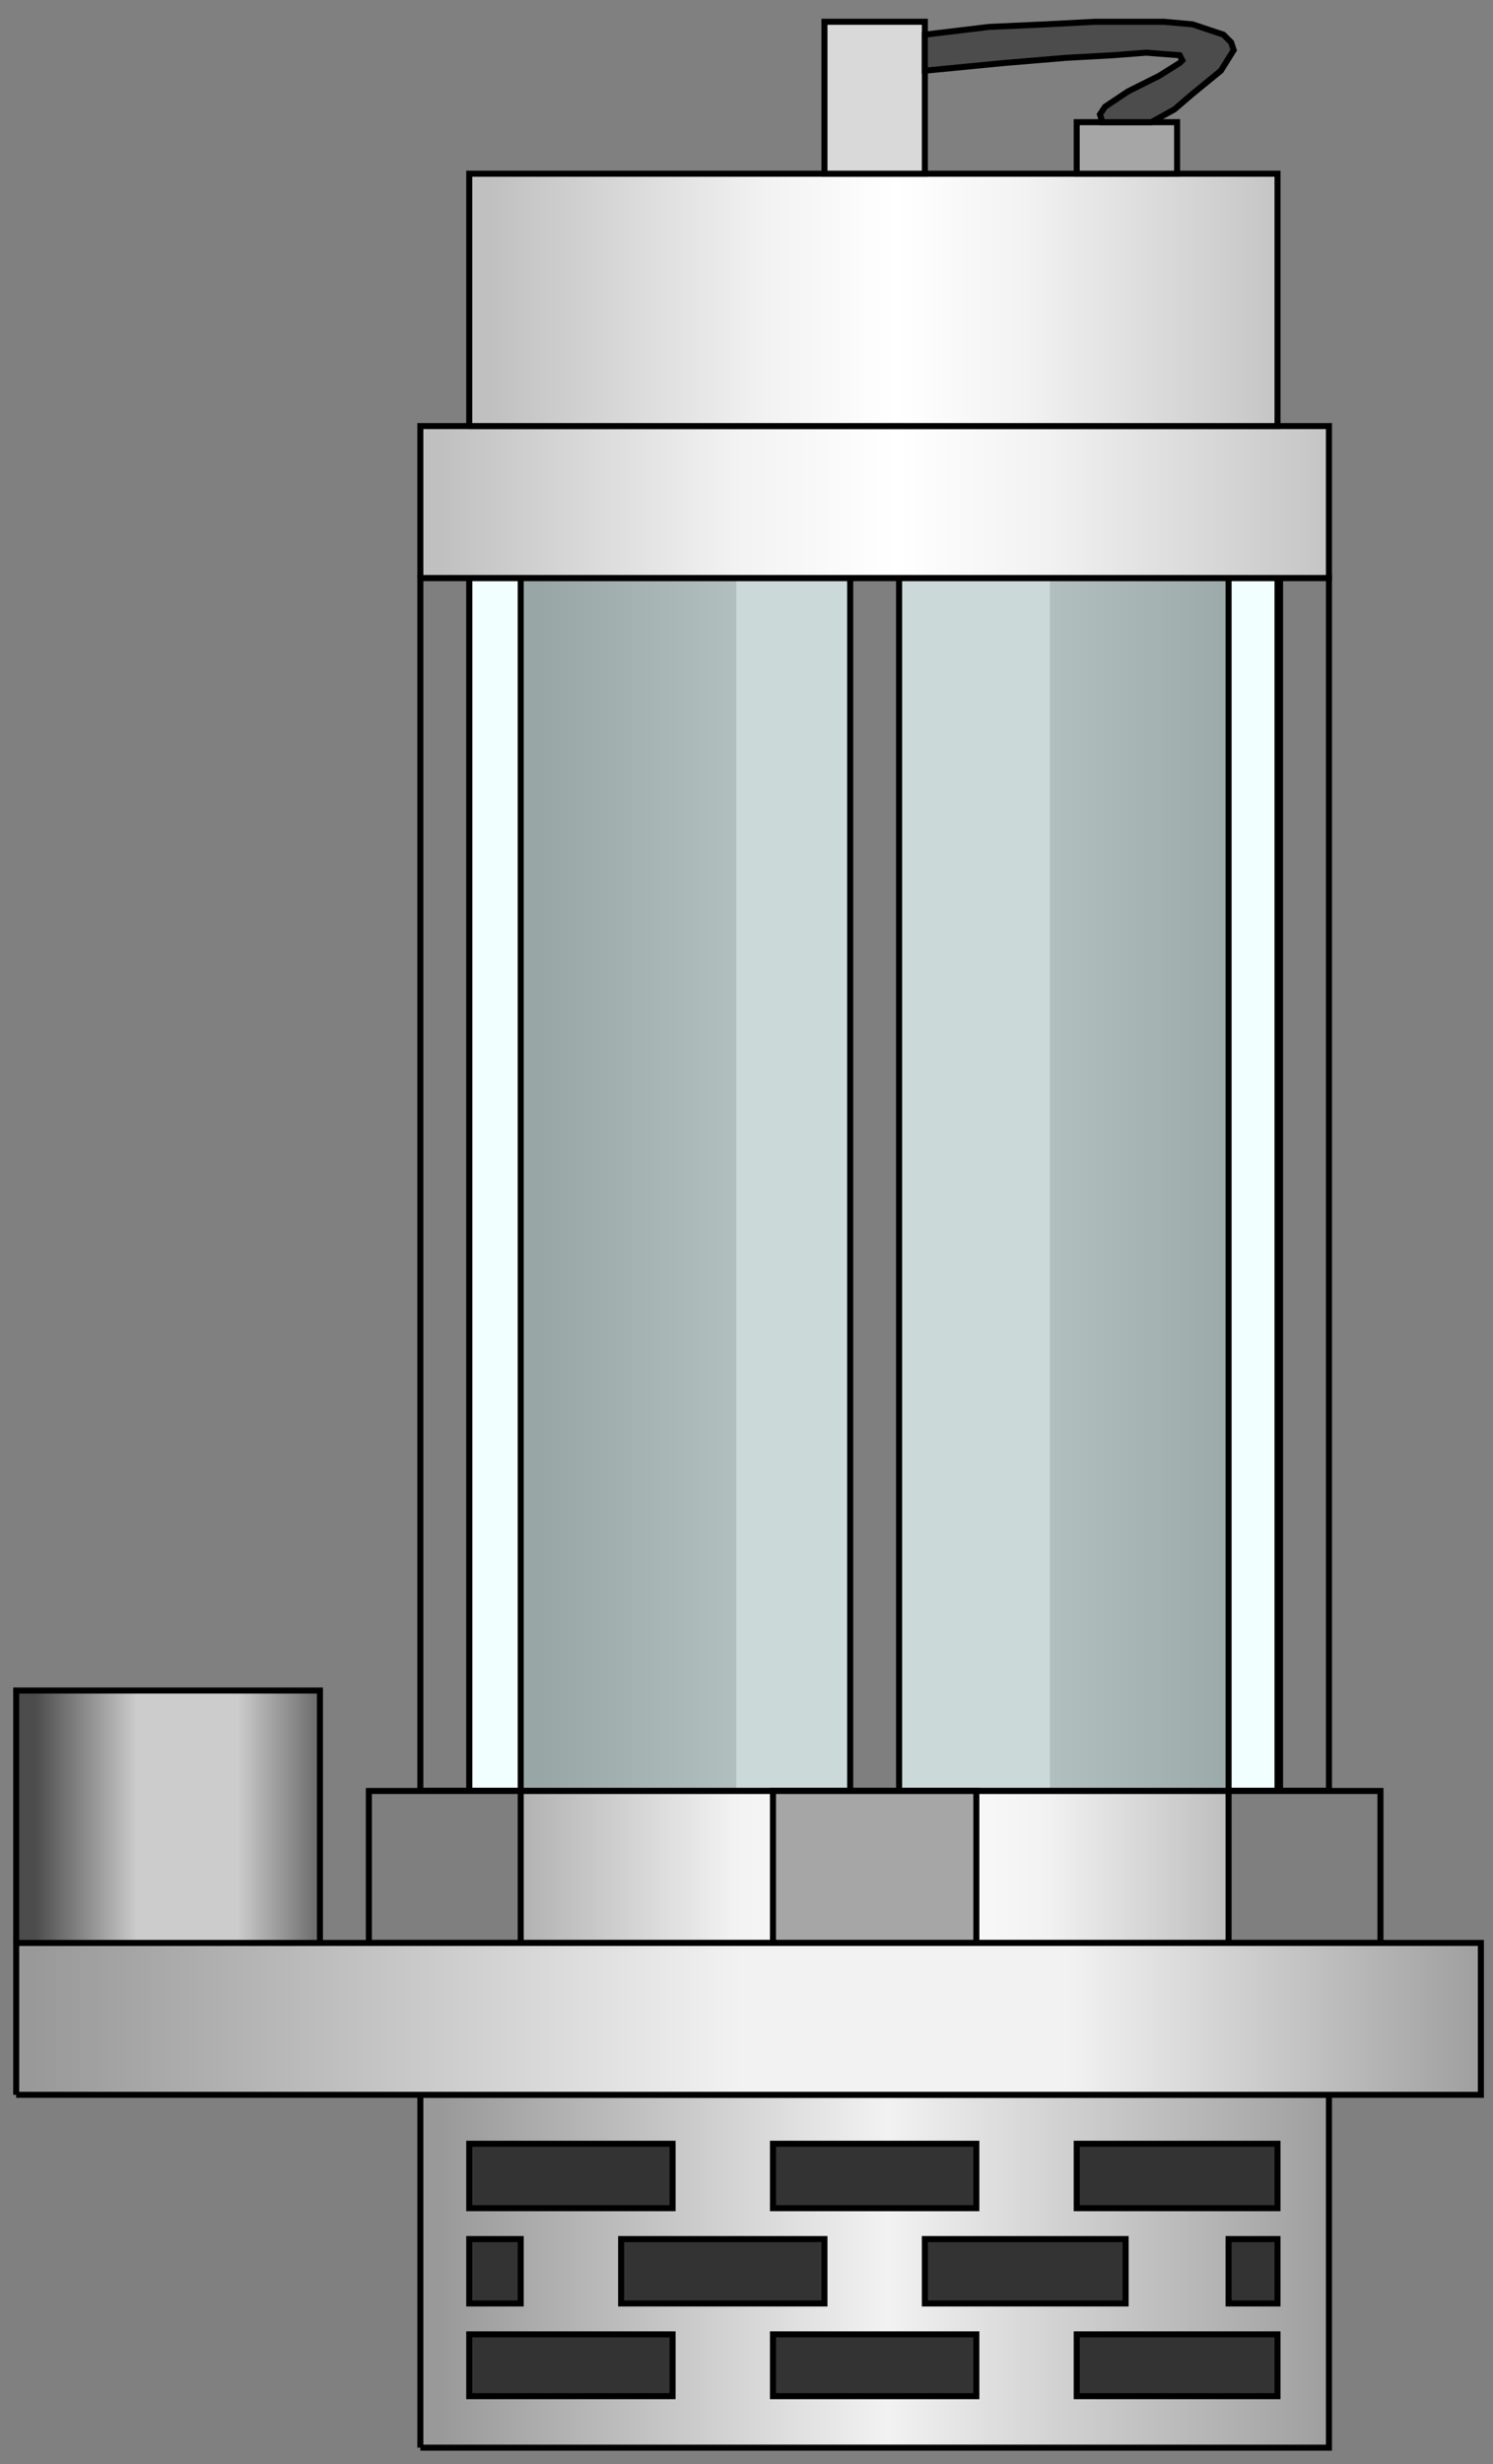 <?xml version="1.0" encoding="utf-8"?>
<!-- Generator: Adobe Illustrator 16.0.0, SVG Export Plug-In . SVG Version: 6.00 Build 0)  -->
<!DOCTYPE svg PUBLIC "-//W3C//DTD SVG 1.1//EN" "http://www.w3.org/Graphics/SVG/1.1/DTD/svg11.dtd">
<svg version="1.1"
	 id="svg2" sodipodi:docname="Pumps1015.svg" inkscape:version="0.48.3.1 r9886" xmlns:dc="http://purl.org/dc/elements/1.1/" xmlns:cc="http://creativecommons.org/ns#" xmlns:rdf="http://www.w3.org/1999/02/22-rdf-syntax-ns#" xmlns:svg="http://www.w3.org/2000/svg" xmlns:sodipodi="http://sodipodi.sourceforge.net/DTD/sodipodi-0.dtd" xmlns:inkscape="http://www.inkscape.org/namespaces/inkscape"
	 xmlns="http://www.w3.org/2000/svg" xmlns:xlink="http://www.w3.org/1999/xlink" x="0px" y="0px" width="61.833px" height="102px"
	 viewBox="2.314 2.086 61.833 102" enable-background="new 2.314 2.086 61.833 102" xml:space="preserve">
<rect x="2.314" y="2.086" width="61.833" height="102" fill="#808080" stroke="none"/>
<sodipodi:namedview  id="namedview100" inkscape:current-layer="svg2" inkscape:window-y="-8" inkscape:window-x="-8" inkscape:window-height="848" inkscape:window-width="1440" inkscape:pageshadow="2" inkscape:pageopacity="0" bordercolor="#666666" pagecolor="#ffffff" inkscape:cy="41.810615" inkscape:cx="27.308695" guidetolerance="10" gridtolerance="10" inkscape:zoom="16" objecttolerance="10" showgrid="false" borderopacity="1" inkscape:window-maximized="1">
	</sodipodi:namedview>
<linearGradient id="path10_1_" gradientUnits="userSpaceOnUse" x1="2386.21" y1="-3895.721" x2="2741.205" y2="-3895.721" gradientTransform="matrix(0.107 0 0 -0.107 -234.769 -319.201)">
	<stop  offset="0" style="stop-color:#999999"/>
	<stop  offset="0.487" style="stop-color:#F2F2F2"/>
	<stop  offset="1" style="stop-color:#999999"/>
</linearGradient>
<path id="path10" fill="url(#path10_1_)" stroke="#000000" stroke-width="0.25" d="M19.722,103.409h37.631V88.804H19.722V103.409"/>
<path id="path12" fill="#F2FFFF" stroke="#000000" stroke-width="0.25" d="M21.748,26.013h33.475v50.212H21.748V26.013z"/>
<linearGradient id="path20_1_" gradientUnits="userSpaceOnUse" x1="2425.211" y1="-3473.72" x2="2702.21" y2="-3473.72" gradientTransform="matrix(0.107 0 0 -0.107 -234.769 -319.201)">
	<stop  offset="0" style="stop-color:#99A6A6"/>
	<stop  offset="0.273" style="stop-color:#B2BFBF"/>
	<stop  offset="0.273" style="stop-color:#CCD9D9"/>
	<stop  offset="0.711" style="stop-color:#CCD9D9"/>
	<stop  offset="0.711" style="stop-color:#B2BFBF"/>
	<stop  offset="1" style="stop-color:#99A6A6"/>
</linearGradient>
<path id="path20" fill="url(#path20_1_)" stroke="#000000" stroke-width="0.25" d="M23.88,26.013h29.316v50.212H23.88V26.013"/>
<path id="path22" fill="#7F7F7F" stroke="#000000" stroke-width="0.25" d="M19.722,26.013h2.025v50.212h-2.025V26.013z"/>
<path id="path24" fill="#7F7F7F" stroke="#000000" stroke-width="0.25" d="M55.328,26.013h2.025v50.212h-2.025V26.013z"/>
<path id="path26" fill="#7F7F7F" stroke="#000000" stroke-width="0.25" d="M37.525,26.013h2.025v50.212h-2.025V26.013z"/>
<linearGradient id="path34_1_" gradientUnits="userSpaceOnUse" x1="2386.21" y1="-3208.722" x2="2741.205" y2="-3208.722" gradientTransform="matrix(0.107 0 0 -0.107 -234.769 -319.201)">
	<stop  offset="0" style="stop-color:#C0C0C0"/>
	<stop  offset="0.319" style="stop-color:#F2F2F2"/>
	<stop  offset="0.498" style="stop-color:#FFFFFF"/>
	<stop  offset="0.66" style="stop-color:#F2F2F2"/>
	<stop  offset="1" style="stop-color:#C0C0C0"/>
</linearGradient>
<path id="path34" fill="url(#path34_1_)" stroke="#000000" stroke-width="0.25" d="M19.722,26.013h37.631v-6.289H19.722V26.013"/>
<linearGradient id="path42_1_" gradientUnits="userSpaceOnUse" x1="2405.21" y1="-3130.226" x2="2721.215" y2="-3130.226" gradientTransform="matrix(0.107 0 0 -0.107 -234.769 -319.201)">
	<stop  offset="0" style="stop-color:#C0C0C0"/>
	<stop  offset="0.337" style="stop-color:#F2F2F2"/>
	<stop  offset="0.499" style="stop-color:#FFFFFF"/>
	<stop  offset="0.658" style="stop-color:#F2F2F2"/>
	<stop  offset="1" style="stop-color:#C0C0C0"/>
</linearGradient>
<path id="path42" fill="url(#path42_1_)" stroke="#000000" stroke-width="0.25" d="M21.748,19.724h33.475V9.277H21.748V19.724"/>
<linearGradient id="path50_1_" gradientUnits="userSpaceOnUse" x1="2386.21" y1="-3738.724" x2="2741.205" y2="-3738.724" gradientTransform="matrix(0.107 0 0 -0.107 -234.769 -319.201)">
	<stop  offset="0" style="stop-color:#999999"/>
	<stop  offset="0.319" style="stop-color:#F2F2F2"/>
	<stop  offset="0.496" style="stop-color:#FFFFFF"/>
	<stop  offset="0.662" style="stop-color:#F2F2F2"/>
	<stop  offset="1" style="stop-color:#999999"/>
</linearGradient>
<path id="path50" fill="url(#path50_1_)" stroke="#000000" stroke-width="0.25" d="M19.722,82.515h37.631v-6.29H19.722V82.515"/>
<path id="path52" fill="#7F7F7F" stroke="#000000" stroke-width="0.25" d="M17.59,76.225h6.29v6.29h-6.29V76.225z"/>
<path id="path54" fill="#A6A6A6" stroke="#000000" stroke-width="0.25" d="M34.327,76.225h8.422v6.29h-8.422V76.225z"/>
<path id="path56" fill="#7F7F7F" stroke="#000000" stroke-width="0.25" d="M53.196,76.225h6.29v6.29h-6.29V76.225z"/>
<linearGradient id="path64_1_" gradientUnits="userSpaceOnUse" x1="2229.21" y1="-3797.722" x2="2800.215" y2="-3797.722" gradientTransform="matrix(0.107 0 0 -0.107 -234.769 -319.201)">
	<stop  offset="0" style="stop-color:#999999"/>
	<stop  offset="0.48" style="stop-color:#F2F2F2"/>
	<stop  offset="0.588" style="stop-color:#F2F2F2"/>
	<stop  offset="0.7" style="stop-color:#F2F2F2"/>
	<stop  offset="1" style="stop-color:#999999"/>
</linearGradient>
<path id="path64" fill="url(#path64_1_)" stroke="#000000" stroke-width="0.25" d="M2.985,88.804h60.66v-6.289H2.985V88.804"/>
<linearGradient id="path72_1_" gradientUnits="userSpaceOnUse" x1="2229.211" y1="-3719.226" x2="2349.21" y2="-3719.226" gradientTransform="matrix(0.107 0 0 -0.107 -234.769 -319.201)">
	<stop  offset="0" style="stop-color:#4C4C4C"/>
	<stop  offset="0.33" style="stop-color:#CCCCCC"/>
	<stop  offset="0.654" style="stop-color:#CCCCCC"/>
	<stop  offset="1" style="stop-color:#4C4C4C"/>
</linearGradient>
<path id="path72" fill="url(#path72_1_)" stroke="#000000" stroke-width="0.25" d="M2.985,82.515h12.58V72.068H2.985V82.515"/>
<path id="path74" fill="#D9D9D9" stroke="#000000" stroke-width="0.25" d="M36.459,9.277h4.158v-6.29h-4.158V9.277z"/>
<path id="path76" fill="#A6A6A6" stroke="#000000" stroke-width="0.25" d="M46.906,9.277h4.158V7.144h-4.158V9.277z"/>
<path id="path78" fill="#4C4C4C" stroke="#000000" stroke-width="0.25" d="M47.973,7.144l-0.106-0.319l0.213-0.32l0.96-0.64
	l1.279-0.64l0.853-0.533l0.106-0.106l-0.106-0.213l-1.386-0.106l-1.387,0.106L46.48,4.479l-2.559,0.213l-3.305,0.32V3.52l2.665-0.32
	l2.345-0.106l2.025-0.106h1.6h1.279l1.173,0.106l1.279,0.427l0.319,0.319l0.107,0.32l-0.533,0.853l-1.173,0.959l-0.747,0.64
	l-0.959,0.533H47.973z"/>
<path id="path80" fill="#333333" stroke="#000000" stroke-width="0.25" d="M21.748,98.719h8.422v2.559h-8.422V98.719z"/>
<path id="path82" fill="#333333" stroke="#000000" stroke-width="0.25" d="M34.327,98.719h8.422v2.559h-8.422V98.719z"/>
<path id="path84" fill="#333333" stroke="#000000" stroke-width="0.25" d="M46.906,98.719h8.316v2.559h-8.316V98.719z"/>
<path id="path86" fill="#333333" stroke="#000000" stroke-width="0.25" d="M21.748,90.829h8.422v2.666h-8.422V90.829z"/>
<path id="path88" fill="#333333" stroke="#000000" stroke-width="0.25" d="M34.327,90.829h8.422v2.666h-8.422V90.829z"/>
<path id="path90" fill="#333333" stroke="#000000" stroke-width="0.25" d="M46.906,90.829h8.316v2.666h-8.316V90.829z"/>
<path id="path92" fill="#333333" stroke="#000000" stroke-width="0.25" d="M28.038,94.775h8.421v2.665h-8.421V94.775z"/>
<path id="path94" fill="#333333" stroke="#000000" stroke-width="0.25" d="M40.617,94.775h8.314v2.665h-8.314V94.775z"/>
<path id="path96" fill="#333333" stroke="#000000" stroke-width="0.25" d="M53.196,94.775h2.026v2.665h-2.026V94.775z"/>
<path id="path98" fill="#333333" stroke="#000000" stroke-width="0.25" d="M21.748,94.775h2.132v2.665h-2.132V94.775z"/>
</svg>
